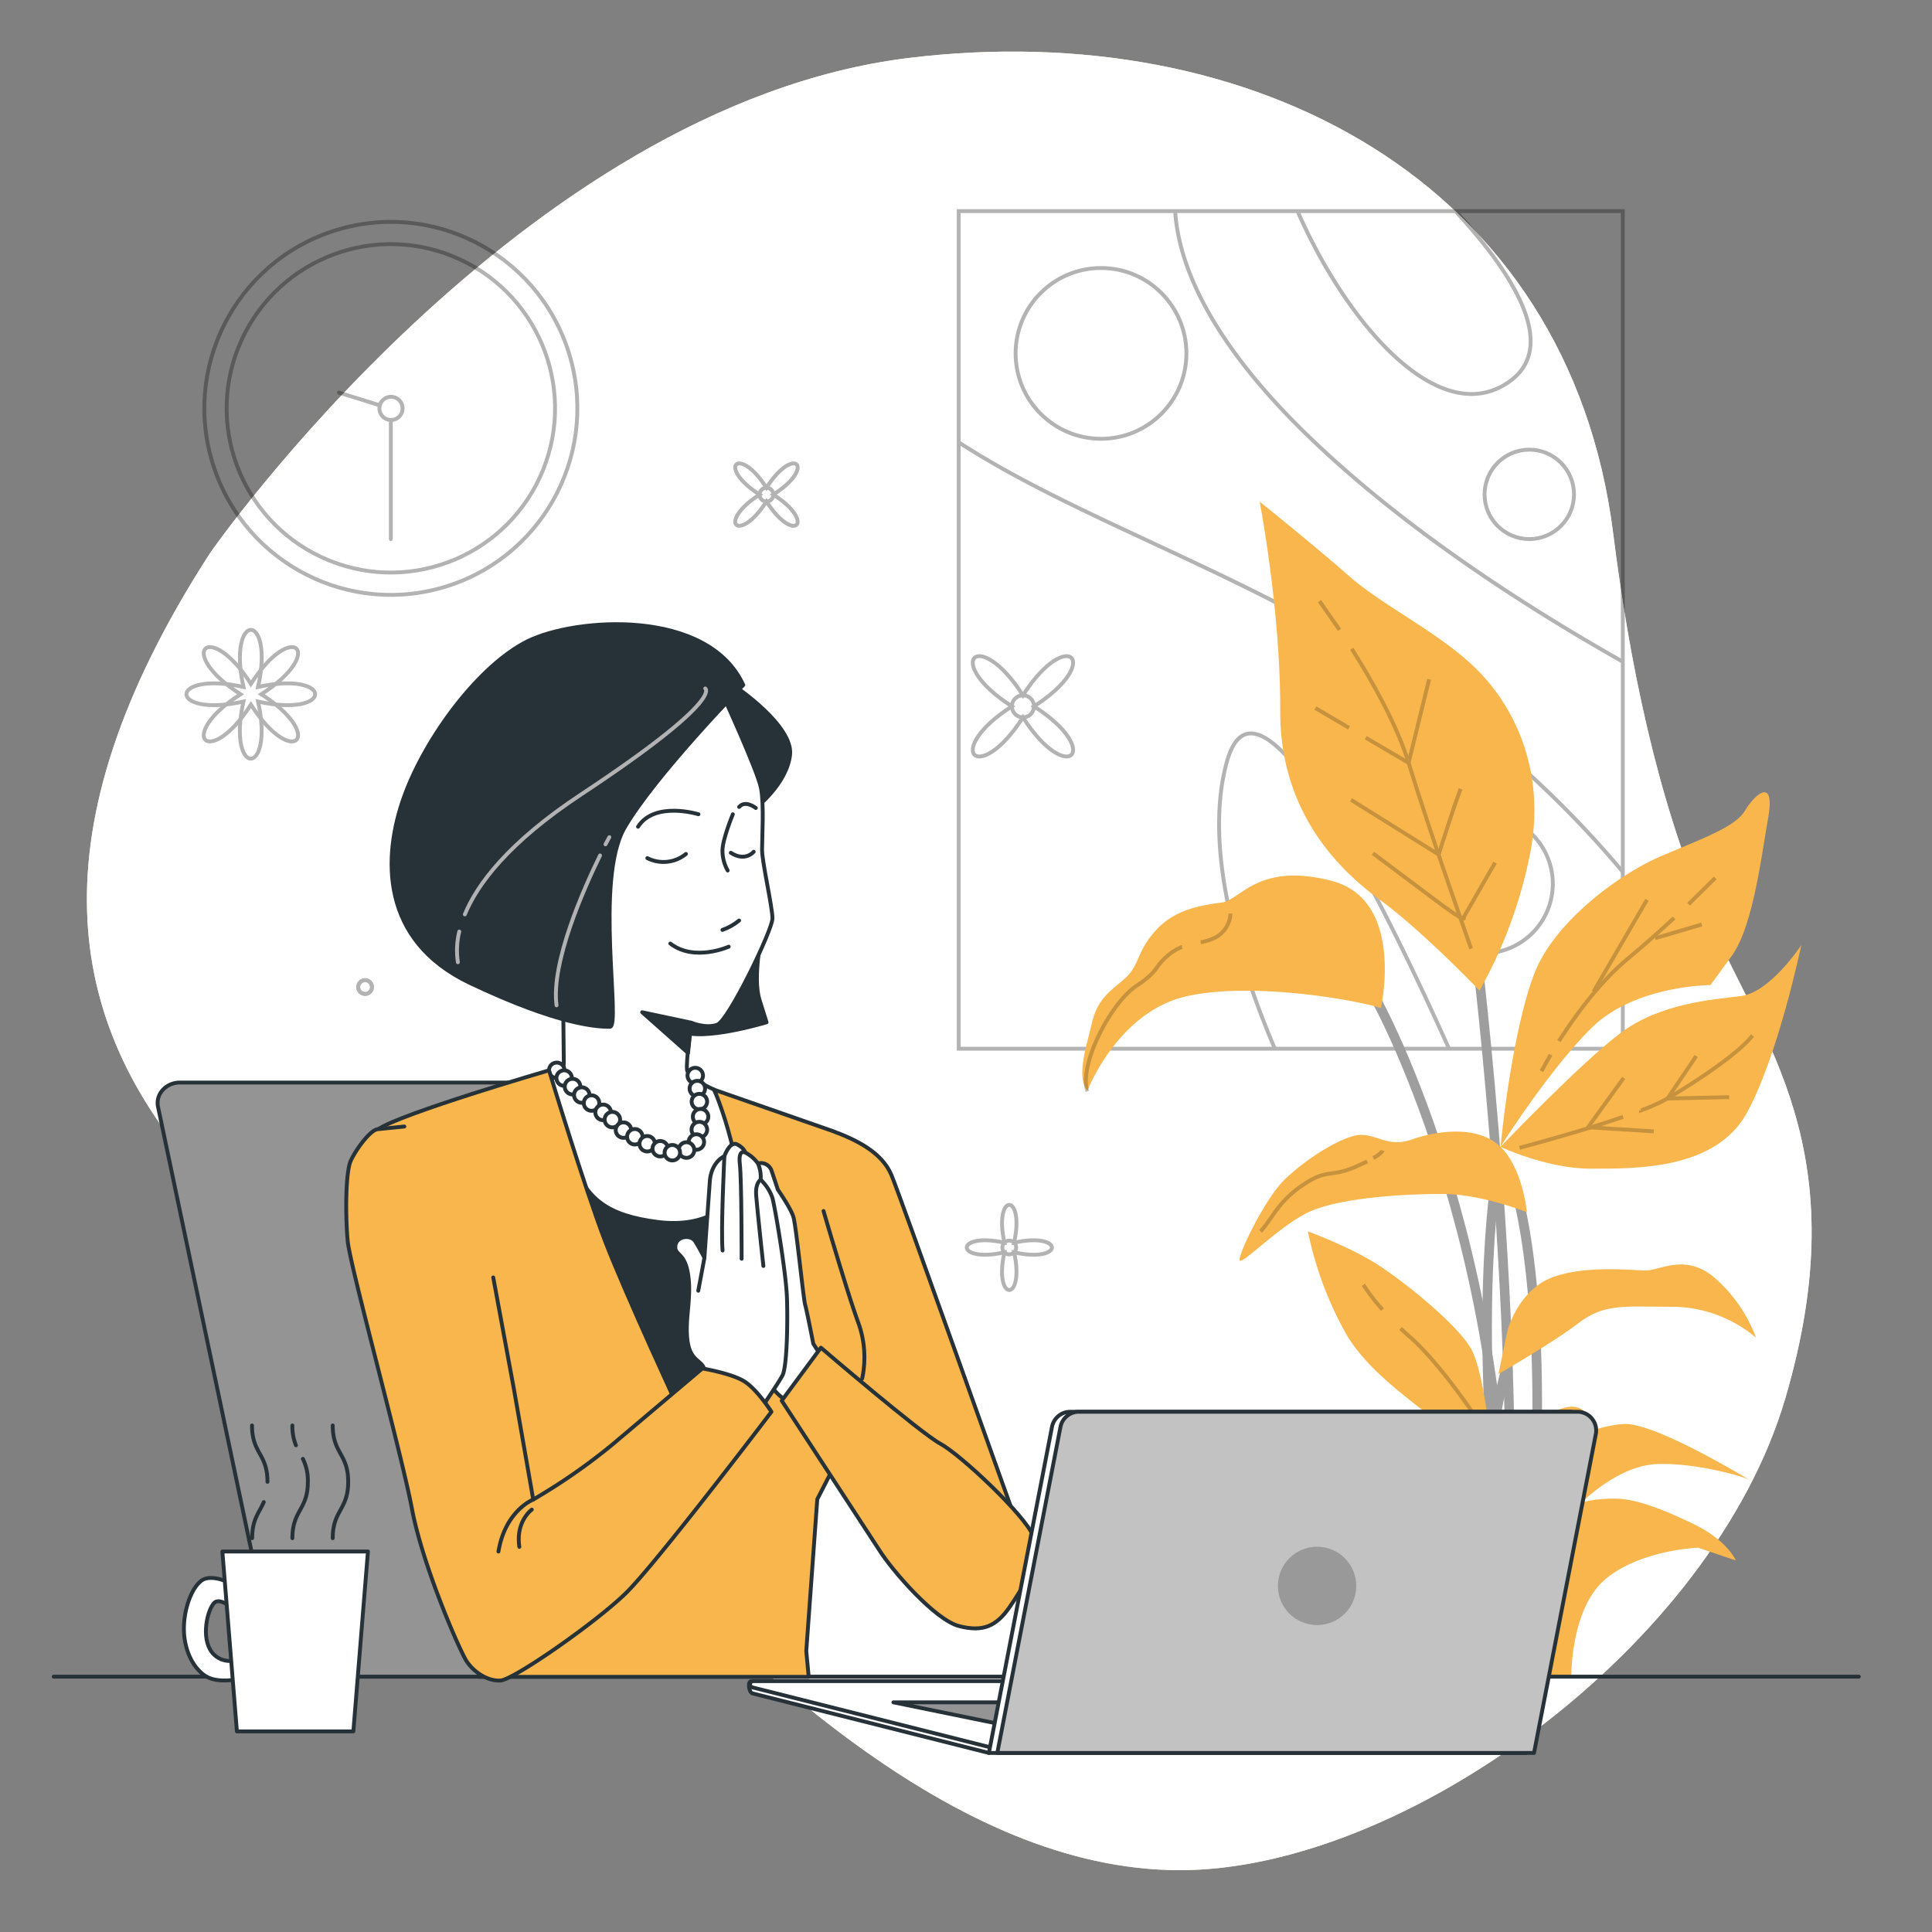 <svg xmlns="http://www.w3.org/2000/svg" width="500" height="500" fill="none" xmlns:v="https://vecta.io/nano"><rect width="100%" height="100%" fill="#808080" stroke="none"/><style><![CDATA[.B{stroke-linejoin:round}.C{stroke:#263238}.D{fill:#fff}.E{stroke-linecap:round}.F{stroke:#000}.G{opacity:.3}.H{stroke-miterlimit:10}.I{fill:#f8b64c}.J{fill:#263238}]]></style><use href="#B" fill="#fde9c9"/><use href="#B" opacity=".7" class="D"/><g class="F G H"><path d="M248.11 54.64h171.87V271.4H248.11V54.64z"/><path d="M420 225.67a263.14 263.14 0 0 0-51.21-46.87c-41-28.78-87.66-42.92-120.66-64.32M420 171.26c-25.52-14.42-56.29-34.31-80.68-57.69-27.14-26-34.38-46-35.19-58.93M375 271.4c-17-37.91-49.29-103.44-57.46-74.35-6.25 22.3 3 52.23 12.38 74.35m46.75-216.76c13.68 14.8 27.46 34.7 13.85 44.19-18.32 12.77-42.34-15.75-54.71-44.19"/><path d="M284.94 113.56c-12.205 0-22.1-9.895-22.1-22.1s9.895-22.1 22.1-22.1 22.1 9.895 22.1 22.1-9.894 22.1-22.1 22.1zm110.84 25.95c-6.39 0-11.57-5.18-11.57-11.57s5.18-11.57 11.57-11.57 11.57 5.18 11.57 11.57-5.18 11.57-11.57 11.57zm-15.975 106.755c-9.685-2.243-15.718-11.913-13.475-21.598s11.913-15.717 21.597-13.474 15.718 11.912 13.475 21.597-11.913 15.718-21.597 13.475z"/></g><g fill="#9e9e9e"><path d="M390.26 429.47c6-101-32.72-170.85-33.11-171.55L355 259.2c.39.69 38.75 69.95 32.81 170.22l2.45.05z"/><path d="M391.07 421.23c4.47-75.43-7.77-175.13-7.89-176.13l-2.46.4c.13 1 12.34 100.48 7.88 175.69l2.47.04zm4.79-2.29c4.31-39.94 3.51-67.83 2.07-84.19-1.56-17.81-4.11-26-4.22-26.37l-2.36.83c.1.33 10.24 33.66 2.05 109.57l2.46.16z"/><path d="M386.68 399.28l2.46-.35c-6.62-64.84-.37-96.2-.3-96.51l-2.42-.41c-.07.31-6.42 31.99.26 97.27z"/><path d="M383.67 415.22l2.47-.24c-2.42-42.44 6.27-65.1 6.36-65.32l-2.29-.82c-.37.93-8.99 23.33-6.54 66.38z"/></g><g class="I"><path d="M382.91 256.35a119.82 119.82 0 0 0 13.23-36.21c3.65-20.23-3.69-36.22-13.17-46.1s-24.71-16.93-33.79-24.92S326 129.83 326 129.83s5.43 28.22 5.32 54.09 14.8 40.92 25.76 48.92 25.83 23.51 25.83 23.51zm-25.53 4.56S363.69 233 344.74 228s-23.71 4.87-28.41 5.55-11.82 1.46-17 7-4.38 9.23-8.05 12.53-7.18 5.13-8.71 11.74-4 13.46-1.2 17.57c0 0 7.83-20.64 25.91-24.6s46.4 1.64 50.1 3.12zm31.68 29.31s2.91-25.4 8.15-38.57 21.73-25.4 32.74-30.1 19.12-7.55 21.65-11.76 7.89-8.94 6 1.88-4 28.22-9.45 35.75l-5.48 7.52s-19.75 0-31 11.29-23.35 30.57-23.35 30.57l.74-6.58z"/><path d="M388.32 296.8s21.12-22.1 31.31-29.63 23.39-8.46 30.95-9.4 15.59-13.17 15.59-13.17-5.85 28.22-14 43.27-29.29 14.58-40.58 14.58-23.27-5.65-23.27-5.65z"/><path d="M395.15 313.74s-1-11.29-6.83-16.94-16.29-4.23-23-1.88-9.78-2.35-15-.94-13 6.59-17.86 11.29-11.56 18.34-11.66 20.7 10.73-9.41 18.86-12.7 23.23-4.27 33.58-4.27 21.91 4.74 21.91 4.74zm-5.01 30.57s2.78-10.31 11.38-13.64 20.77-1.88 24.48-1.88 10.54-4.71 18.25 2.35c4.566 4.12 8.069 9.284 10.21 15.05a33.93 33.93 0 0 0-21.32-8c-12.69 0-17.83-.94-24.63 4.24S387.8 355.6 387.8 355.6l2.34-11.29zm-3.78 35.04s-1.84-24-5.8-30.57-18.09-17.88-25-22.11-17.08-8-17.08-8a91.87 91.87 0 0 0 9.77 26.33c7.46 13.17 25.89 22.58 28 27.76 1.225 2.888 2.202 5.876 2.92 8.93 0 0 .7-5.64-11.92-7.52s-23.57 1.41-28 6.11-10.28 9.88-11.69 9.88-10.6 6.11-10.6 6.11 6.94 2.82 17.41 0 19.57-7 26.15-7 19.66 2.35 19.66 2.35-20.83 3.29-24.2 5.17-15.35 7.53-15.35 7.53 15 .94 22.85 4.7 11.38 9.41 11.75 11.76.69 6.12.69 6.12l-.28 7.05h31s-.21-17.87 9-25.4 23.84-8 23.84-8l9.75 3.29s-2.15-5.18-10.91-9.41-15.25-6.58-20.43-6.58a34.36 34.36 0 0 0-8.5.94s9.32-9.41 19.22-9.88 23.02 3.26 24.39 4.2-24.31-15.05-32.8-14.58c-5.302.386-10.406 2.173-14.79 5.18l4.59-8.47s-4-4.7-13.84 4.7l-9.8 9.41z"/></g><g opacity=".2" class="F H"><path d="M346.66 163l-5.17-7.43m39.23 89.93s-10.51-29.64-16.18-48.07c-3-9.87-9.43-21.17-14.71-29.53"/><path d="M355.32 220.83l16 12c8.91 6.69 7.45 4.61 7.45 4.61l8.15-14.18m-8.92-19.1c-2.13 5.68-5.67 17-5.67 17L349.65 207m-.53-18.64l-8.69-5.11m29.42-7.45l-5.31 21.63-11.09-6.52m-47.55 54.17a11.79 11.79 0 0 0-3.41 2c-4.25 3.55-2.13 3.9-8.51 8.16s-14.86 20.13-12.57 27.26m37.04-46.07c-.059 1.214-.414 2.394-1.032 3.44a7.46 7.46 0 0 1-2.518 2.56c-1.29.712-2.694 1.193-4.15 1.42M437 234l6.91-6.8m-40.46 42.23c4-6.23 10.23-15 17.81-21.3 4.5-3.77 8.59-7.42 12-10.58m-34.33 39.65l2.36-4.23"/><path d="M412.4 256.64l13.83-23.76m2.12 9.93l12.06-3.55m-15.72 48.11a49.61 49.61 0 0 0 6.85-3.08c8.51-5 18.8-12.05 22-16.31m-60.29 29.07s15-3.94 26.8-8"/><path d="M447.5 283.94l-15.95.35 7.44-10.99M428 292.8l-17.02-1.06 9.22-12.77m-66.35 21.61l-3.14 1.44c-6.74 2.83-7.09.35-13.47 4.61s-7.8 8.5-11 12.05m31.56-20.92s-.16.65-2.36 1.95m2.35 39.23c-1.816-2.01-3.471-4.16-4.95-6.43M383 368.32s-10-15.25-18.11-22.32a77.93 77.93 0 0 1-2.42-2.2"/></g><g class="B C"><path d="M13.89 433.91h467.17" class="E"/><path d="M46.59 280.16h115.24a5.68 5.68 0 0 1 5.7 4.3L199 433.91H71.9l-31-147.45c-.7-3.27 2.04-6.3 5.69-6.3z" fill="#949494"/><path d="M190.47 177.82s14.84 10 14 17.53-8.9 13.76-8.9 13.76-11.06-26.7-11.87-27 6.77-4.29 6.77-4.29zm6.81 63.31s-2.56 11.72-.73 17.58l1.83 5.86s-16.84 5.12-22.34 2.19-6.22-4.76-6.22-4.76 21.24-23.8 27.46-20.87zm2.82 57.49s-29.06-2-43.59 0L140.23 301s12.79 44.46 20.93 61.9 26.73 32.25 26.73 32.25 28.78-49.45 12.21-96.53z" class="J"/><path d="M187.24 180.25s8.9 19.42 9.71 23.73.27 12.68.27 15.92 2.69 14.83 2.69 17.8-11.32 26.43-14.29 27.5-6.74-.53-6.74-.53-1.35 10-1.08 12.19 7 5.13 7 5.13 8.9 17.53 7 23.73-8.9 12.14-21.57 10.52-18.61-5.67-22.12-16.18-6.2-21-6.2-21 4 .48 4-4.11l-.27-26.43s-3.77-37.75 7.83-53.13 29.72-22.39 33.77-15.14z" class="D"/><path d="M192.36 177.28s-22.92 23.47-30.74 36.95-.81 51.51-3.78 51.51-13-.29-36.23-11.35-22.66-32.63-17-48.27 19.51-34 31.91-40.16 46.67-8.63 55.84 11.32z" class="J"/></g><g class="E B"><path d="M155.29 221.39c-4.3 8.79-12.71 27.74-11.26 38.79m13.67-43.52l-1 1.85m-37.84 22.57c-.638 2.601-.761 5.302-.36 7.95m64.02-70.85s5 2.87-32 27.33c-19.14 12.63-27.05 23.44-30.22 31.14" stroke="#b2b2b2"/><path d="M177.53 221c-1.382 1.131-3.064 1.836-4.84 2.028s-3.568-.138-5.16-.948m27.53-1.65s-2.16 2.7-5.93.27m.53-9.97s-2.69 6.47-2.69 9.44c.007 1.794.472 3.556 1.35 5.12m2.96 12.94c-1.286 1.052-2.744 1.874-4.31 2.43m1.62 4.34s-8.9 4-15.11-.81m7.28-33.46s-11.32-3.51-15.64 3.23m30.48-4.85s-2.7-2.16-4.32-.27" class="C"/></g><path d="M178.88 264.67l-12.68-2.7 11.87 10.52.81-7.82z" class="B C J"/><g class="D B C"><path d="M177.93 278.35c0 .396.117.782.337 1.111s.532.585.898.737a2 2 0 0 0 2.179-.434c.28-.279.47-.636.547-1.024s.038-.79-.113-1.155-.408-.678-.737-.898a2 2 0 0 0-2.525.249 2 2 0 0 0-.586 1.414z"/><path d="M178.47 281.72c0 .396.117.782.337 1.111s.532.586.898.737a2 2 0 0 0 2.179-.434 2 2 0 0 0 .434-2.179c-.152-.366-.408-.678-.737-.898s-.715-.337-1.111-.337a2 2 0 0 0-2 2z"/><path d="M179 285.09c0 .396.117.783.337 1.111s.532.586.898.737a2 2 0 0 0 2.179-.433 2.01 2.01 0 0 0 .548-1.024c.077-.388.037-.791-.114-1.156a2.01 2.01 0 0 0-.737-.898c-.329-.219-.715-.337-1.111-.337a2 2 0 0 0-2 2z"/><use href="#C"/><path d="M144 279c0 .396.117.782.337 1.111s.532.585.898.737a2 2 0 0 0 2.179-.434 2 2 0 0 0 .434-2.179c-.152-.366-.408-.678-.737-.898S146.396 277 146 277a2 2 0 0 0-2 2z"/><use href="#D"/><path d="M148.56 283.4a2 2 0 0 0 .337 1.112c.22.328.532.585.897.736a2 2 0 0 0 1.156.114c.388-.077.744-.268 1.024-.547s.47-.636.547-1.024.038-.791-.113-1.156a2.01 2.01 0 0 0-.737-.898c-.329-.219-.716-.337-1.111-.337a2 2 0 0 0-2 2z"/><use href="#E"/><use href="#D" x="7.91" y="6.66"/><path d="M156.48 289.76c0 .396.117.783.337 1.111s.532.586.898.737a2 2 0 0 0 1.155.114c.388-.077.745-.268 1.024-.548a2 2 0 0 0 .434-2.179c-.152-.366-.408-.678-.737-.898s-.715-.337-1.111-.337a2 2 0 0 0-2 2z"/><use href="#E" x="8.26" y="7"/><path d="M162.29 294.19a2 2 0 0 0 .337 1.112c.22.328.532.585.897.736a2 2 0 0 0 1.156.114c.388-.077.744-.268 1.024-.547s.47-.636.547-1.024a2 2 0 0 0-.113-1.156 2.01 2.01 0 0 0-.737-.898c-.329-.219-.716-.337-1.111-.337a2 2 0 0 0-2 2z"/><path d="M165.5 296c0 .396.117.782.337 1.111s.532.585.898.737a2 2 0 0 0 2.179-.434 2 2 0 0 0 .434-2.179c-.152-.366-.408-.678-.737-.898s-.715-.337-1.111-.337a2 2 0 0 0-2 2z"/><use href="#C" x="37.22" y="12"/><use href="#D" x="32.81" y="11.13"/><path d="M178.22 295.55c0 .396.117.783.337 1.111s.532.586.898.737a2 2 0 0 0 1.155.114c.388-.077.744-.268 1.024-.547a2.01 2.01 0 0 0 .548-1.025c.077-.387.037-.79-.114-1.155s-.408-.678-.737-.898-.715-.337-1.111-.337a2 2 0 0 0-2 2z"/><use href="#D" x="29.48" y="16.41"/><path d="M168.87 297.29c0 .396.117.782.337 1.111s.532.585.898.737a2 2 0 0 0 1.155.114c.388-.078.744-.268 1.024-.548s.47-.636.547-1.024.038-.79-.113-1.155-.408-.678-.737-.898a2 2 0 0 0-2.525.249 2 2 0 0 0-.586 1.414z"/><path d="M172 298.32c0 .396.117.783.337 1.111s.532.586.898.737a2 2 0 0 0 2.179-.433 2.01 2.01 0 0 0 .548-1.025c.077-.387.037-.79-.114-1.155s-.408-.678-.737-.898-.715-.337-1.111-.337a2 2 0 0 0-2 2z"/></g><path d="M142.09 277s9.2 30.46 14.59 44.41 19.65 44.69 19.65 44.69 13.31-18.38 15.53-40.89-7.05-43.2-7.05-43.2l30.48 10.63c6.02 2.22 12.87 5.41 15.4 11.43s30.82 85.89 32.09 89.06 3.8 3.49.31 8.88-20.28 5.7-23.45 2.85S218.17 375 218.17 375l-6.66 13-2.85 39.3.63 6.66H124l1-23.14s-31.72-79.86-34.26-93.49 1.27-20.92 7-25S142.09 277 142.09 277z" class="B C I"/><g class="D"><path d="M196.16 301.1a2.9 2.9 0 0 1 3.52 1.87l1.64 4.93s3.28 4.7 4 7 2.58 21.12 3.05 22.77 2.11 10.09 2.11 10.09l2.58 4-6.8 11.73s-3.76-.23-7.28-5.63-3.52-4.93-4.22-11.73-1.41-43.89-1.41-43.89 1.4-1.61 2.81-1.14z" class="B C"/><path d="M182.31 360s.7-4.93-.47-6.57-3.52-1.88-4-7.27 1.17-10.57.23-16.43-3.52-4.7-3.28-7.28 4-3.05 5.16-1.17a69.5 69.5 0 0 1 2.35 4.22l1.41-19.95c.47-4.95 3.75-6.33 3.75-6.33s1.41-4 3.29-3.05 2.11 2.11 2.11 2.11a9 9 0 0 1 3.29 2.82c.583 1.326.824 2.777.7 4.22a11.45 11.45 0 0 1 3.05 4.69c.7 2.59 3.52 19.25 3.76 25.82s0 18.07-1.18 20.18-4.22 6.57-4.22 6.57l-1.88 5.64s-8.91-7.28-14.07-8.22z" class="B C"/><use href="#F"/></g><use href="#F" class="B C E"/><use href="#G" class="D"/><use href="#G" class="B C E"/><path d="M187.47 299.22s-.94 19-.47 24.41z" class="D"/><path d="M187.47 299.22s-.94 19-.47 24.41" class="B C E"/><path d="M182.31 325.5l-1.6 8.54z" class="D"/><g class="B C"><path d="M182.31 325.5l-1.6 8.54" class="E"/><path d="M212.45 348.78l-10.14 13.71 25.23 38.64c3.41 5.42 14.45 18.1 20.67 19.7s9.63 0 13-4.81 8.43-13 6.22-18.47-18.86-21.11-24.08-23.92-30.9-24.85-30.9-24.85z" class="I"/></g><use href="#H" class="I"/><g class="B C E"><use href="#H"/><path d="M138 388.08s-7.23 2.81-9 13.45m8.63-10.84s-4.22 3-3.22 9.63m88.72-43.55a26.3 26.3 0 0 0-1-14.45c-2.81-7.63-9-28.91-9-28.91"/></g><g class="F G H"><path d="M62.25 179.67c-17 10.87-8.18 19.68 2.69 2.69 10.86 17 19.67 8.18 2.68-2.69 17-10.86 8.18-19.67-2.68-2.68-10.87-16.99-19.67-8.18-2.69 2.68z"/><path d="M63 177.78c-19.69-4.33-19.69 8.12 0 3.79-4.33 19.7 8.12 19.7 3.79 0 19.7 4.33 19.7-8.12 0-3.79 4.37-19.7-8.08-19.7-3.79 0z"/></g><g class="F G H"><path d="M196.58 128c-11.25 7.19-5.41 13 1.78 1.78 7.19 11.25 13 5.41 1.78-1.78 11.25-7.19 5.41-13-1.78-1.78-7.19-11.22-13.03-5.4-1.78 1.78z"/><path d="M198.36 129.79a1.78 1.78 0 1 1 0-3.56 1.78 1.78 0 0 1 0 3.56z"/></g><g class="F G H"><use href="#I"/><path d="M259.94 321.6c-13-2.87-13 5.38 0 2.51-2.87 13 5.38 13 2.51 0 13.05 2.87 13.05-5.38 0-2.51 2.87-13.04-5.38-13.04-2.51 0z"/></g><g class="F G H"><use href="#I" x="-166.71" y="-67.4"/><use href="#I" x="-166.71" y="-67.4"/></g><g class="F G H"><path d="M261.88 182.8c-18.07 11.56-8.7 20.92 2.86 2.85 11.56 18.07 20.93 8.71 2.85-2.85 18.08-11.56 8.71-20.93-2.85-2.86-11.56-18.07-20.93-8.7-2.86 2.86z"/><path d="M264.74 185.65a2.85 2.85 0 1 1 0-5.7 2.85 2.85 0 1 1 0 5.7z"/></g><g class="B F G"><path d="M54.611 118.457C47.559 92.753 62.68 66.2 88.384 59.149s52.257 8.07 59.308 33.774-8.07 52.256-33.774 59.307-52.257-8.07-59.308-33.773z"/><path d="M85.303 145.101c-21.773-8.753-32.328-33.499-23.575-55.272S95.226 57.5 117 66.253s32.328 33.499 23.575 55.272-33.499 32.328-55.272 23.576z"/><path d="M98.19 105.69c0 .593.176 1.173.506 1.667a3 3 0 0 0 1.347 1.105c.548.227 1.151.286 1.733.17a2.99 2.99 0 0 0 2.357-2.357c.116-.582.057-1.185-.17-1.733a3 3 0 0 0-2.772-1.852 3 3 0 0 0-3 3z"/><g class="E"><path d="M98 104.81l-10.28-3.21m13.43 7.05v30.86"/></g></g><g class="B C D"><path d="M255.92 453.66l-61.18-15.41c-.95-.23-1.31-3.14-.34-3.14l90.25 1.52-28.73 17.03z"/><path d="M255.92 452.11l-61.18-15.41a.82.82 0 0 1-.491-.328c-.118-.166-.169-.371-.144-.573a.82.82 0 0 1 .835-.719h89.71l-28.73 17.03z"/></g><path d="M262.09 440.56h-30.88l34.4 7.04-3.52-7.04z" fill="#949494" class="B C"/><path d="M255.92 453.66h139l16-82.53c.136-.702.114-1.425-.062-2.118s-.504-1.337-.959-1.888a4.85 4.85 0 0 0-1.672-1.301 4.84 4.84 0 0 0-2.067-.463H277c-1.125.001-2.215.394-3.082 1.111a4.84 4.84 0 0 0-1.668 2.819l-16.33 84.37z" class="B C D"/><path d="M258.1 453.66H397l16-82.53c.135-.701.115-1.423-.061-2.115a4.87 4.87 0 0 0-.956-1.888 4.85 4.85 0 0 0-1.669-1.3c-.645-.306-1.35-.465-2.064-.467H279.21a4.85 4.85 0 0 0-3.086 1.11c-.868.717-1.46 1.714-1.674 2.82l-16.35 84.37z" fill="#c2c2c2" class="B C"/><path d="M340.86 420.57c-5.6 0-10.14-4.54-10.14-10.14s4.54-10.14 10.14-10.14S351 404.83 351 410.43s-4.54 10.14-10.14 10.14z" fill="#999"/><g class="B C D"><path d="M60.08 409.9s-5.37-2.83-8-.8-4.49 7.48-4.49 12.41 2 9.86 5.51 12.19 9.87.58 9.87.58l-.29-4.94s-4.94 2-7.84-1.74-1.16-11 .58-12.76 5.8 2.32 5.8 2.32l-1.14-7.26z"/><path d="M57.55 401.53h37.67l-3.77 46.56H61.31l-3.76-46.56z"/></g><g class="E B C"><path d="M86.11 368.91c0 7.29 4 7.29 4 14.58s-4 7.3-4 14.59m-7.72-20.52a12.65 12.65 0 0 1 1.28 5.93c0 7.3-4 7.3-4 14.59"/><path d="M75.67 368.91a12.82 12.82 0 0 0 .92 5.13m-8.33 14.7c-1.19 2.8-3 4.38-3 9.34m-.04-29.17c0 7.29 4 7.29 4 14.58"/></g><defs ><path id="B" d="M54.41 143.07S134.81 27.31 235.19 15C323.8 4.19 406 46.56 417.5 138.13c4.08 32.62 11.34 68.71 24.24 98.48C456.21 270 480.9 297.78 462 362s-98.77 122.12-156.82 122-112.59-53-157.58-101-188.26-93-93.19-239.93z"/><path id="C" d="M142.09 277c0 .396.117.782.337 1.111s.532.585.897.737.768.191 1.156.114.744-.268 1.024-.548.47-.636.547-1.024.038-.79-.113-1.155-.408-.678-.737-.898a2 2 0 0 0-2.525.249 2 2 0 0 0-.586 1.414z"/><path id="D" d="M148.18 283.24a2.02 2.02 0 1 1 0-4.04 2.02 2.02 0 1 1 0 4.04z"/><path id="E" d="M151.09 285.47c0 .396.117.782.337 1.111a2 2 0 0 0 .897.737c.366.151.768.191 1.156.114a2 2 0 0 0 1.024-.548c.28-.279.47-.636.547-1.024s.038-.79-.113-1.155-.408-.678-.737-.898-.716-.337-1.111-.337a2 2 0 0 0-2 2z"/><path id="F" d="M196.86 305.32s-1.41.7-1.17 4 1.87 18.31 1.87 18.31"/><path id="G" d="M192.87 298.28s-1.87-1.1-1.4 3 .46 24.49.46 24.49"/><path id="H" d="M104.64 291.54l-6.94.7c-1.94.3-5.51 5.12-6.91 8.13s-1.41 14.45-.8 20.87 13.82 54.43 16.63 69.28 12.46 37 14.26 39.59 5.22 5 8.63 4.81 24.57-14.93 32.4-22.55 37.74-47 37.74-47-3.82-6-7.23-8-10.64-3.21-10.64-3.21L158.3 374a155.63 155.63 0 0 1-20.3 14.08l-5-28.59-5.35-28.89"/><path id="I" d="M261.2 324.63a1.78 1.78 0 1 1 0-3.56 1.78 1.78 0 1 1 0 3.56z"/></defs></svg>